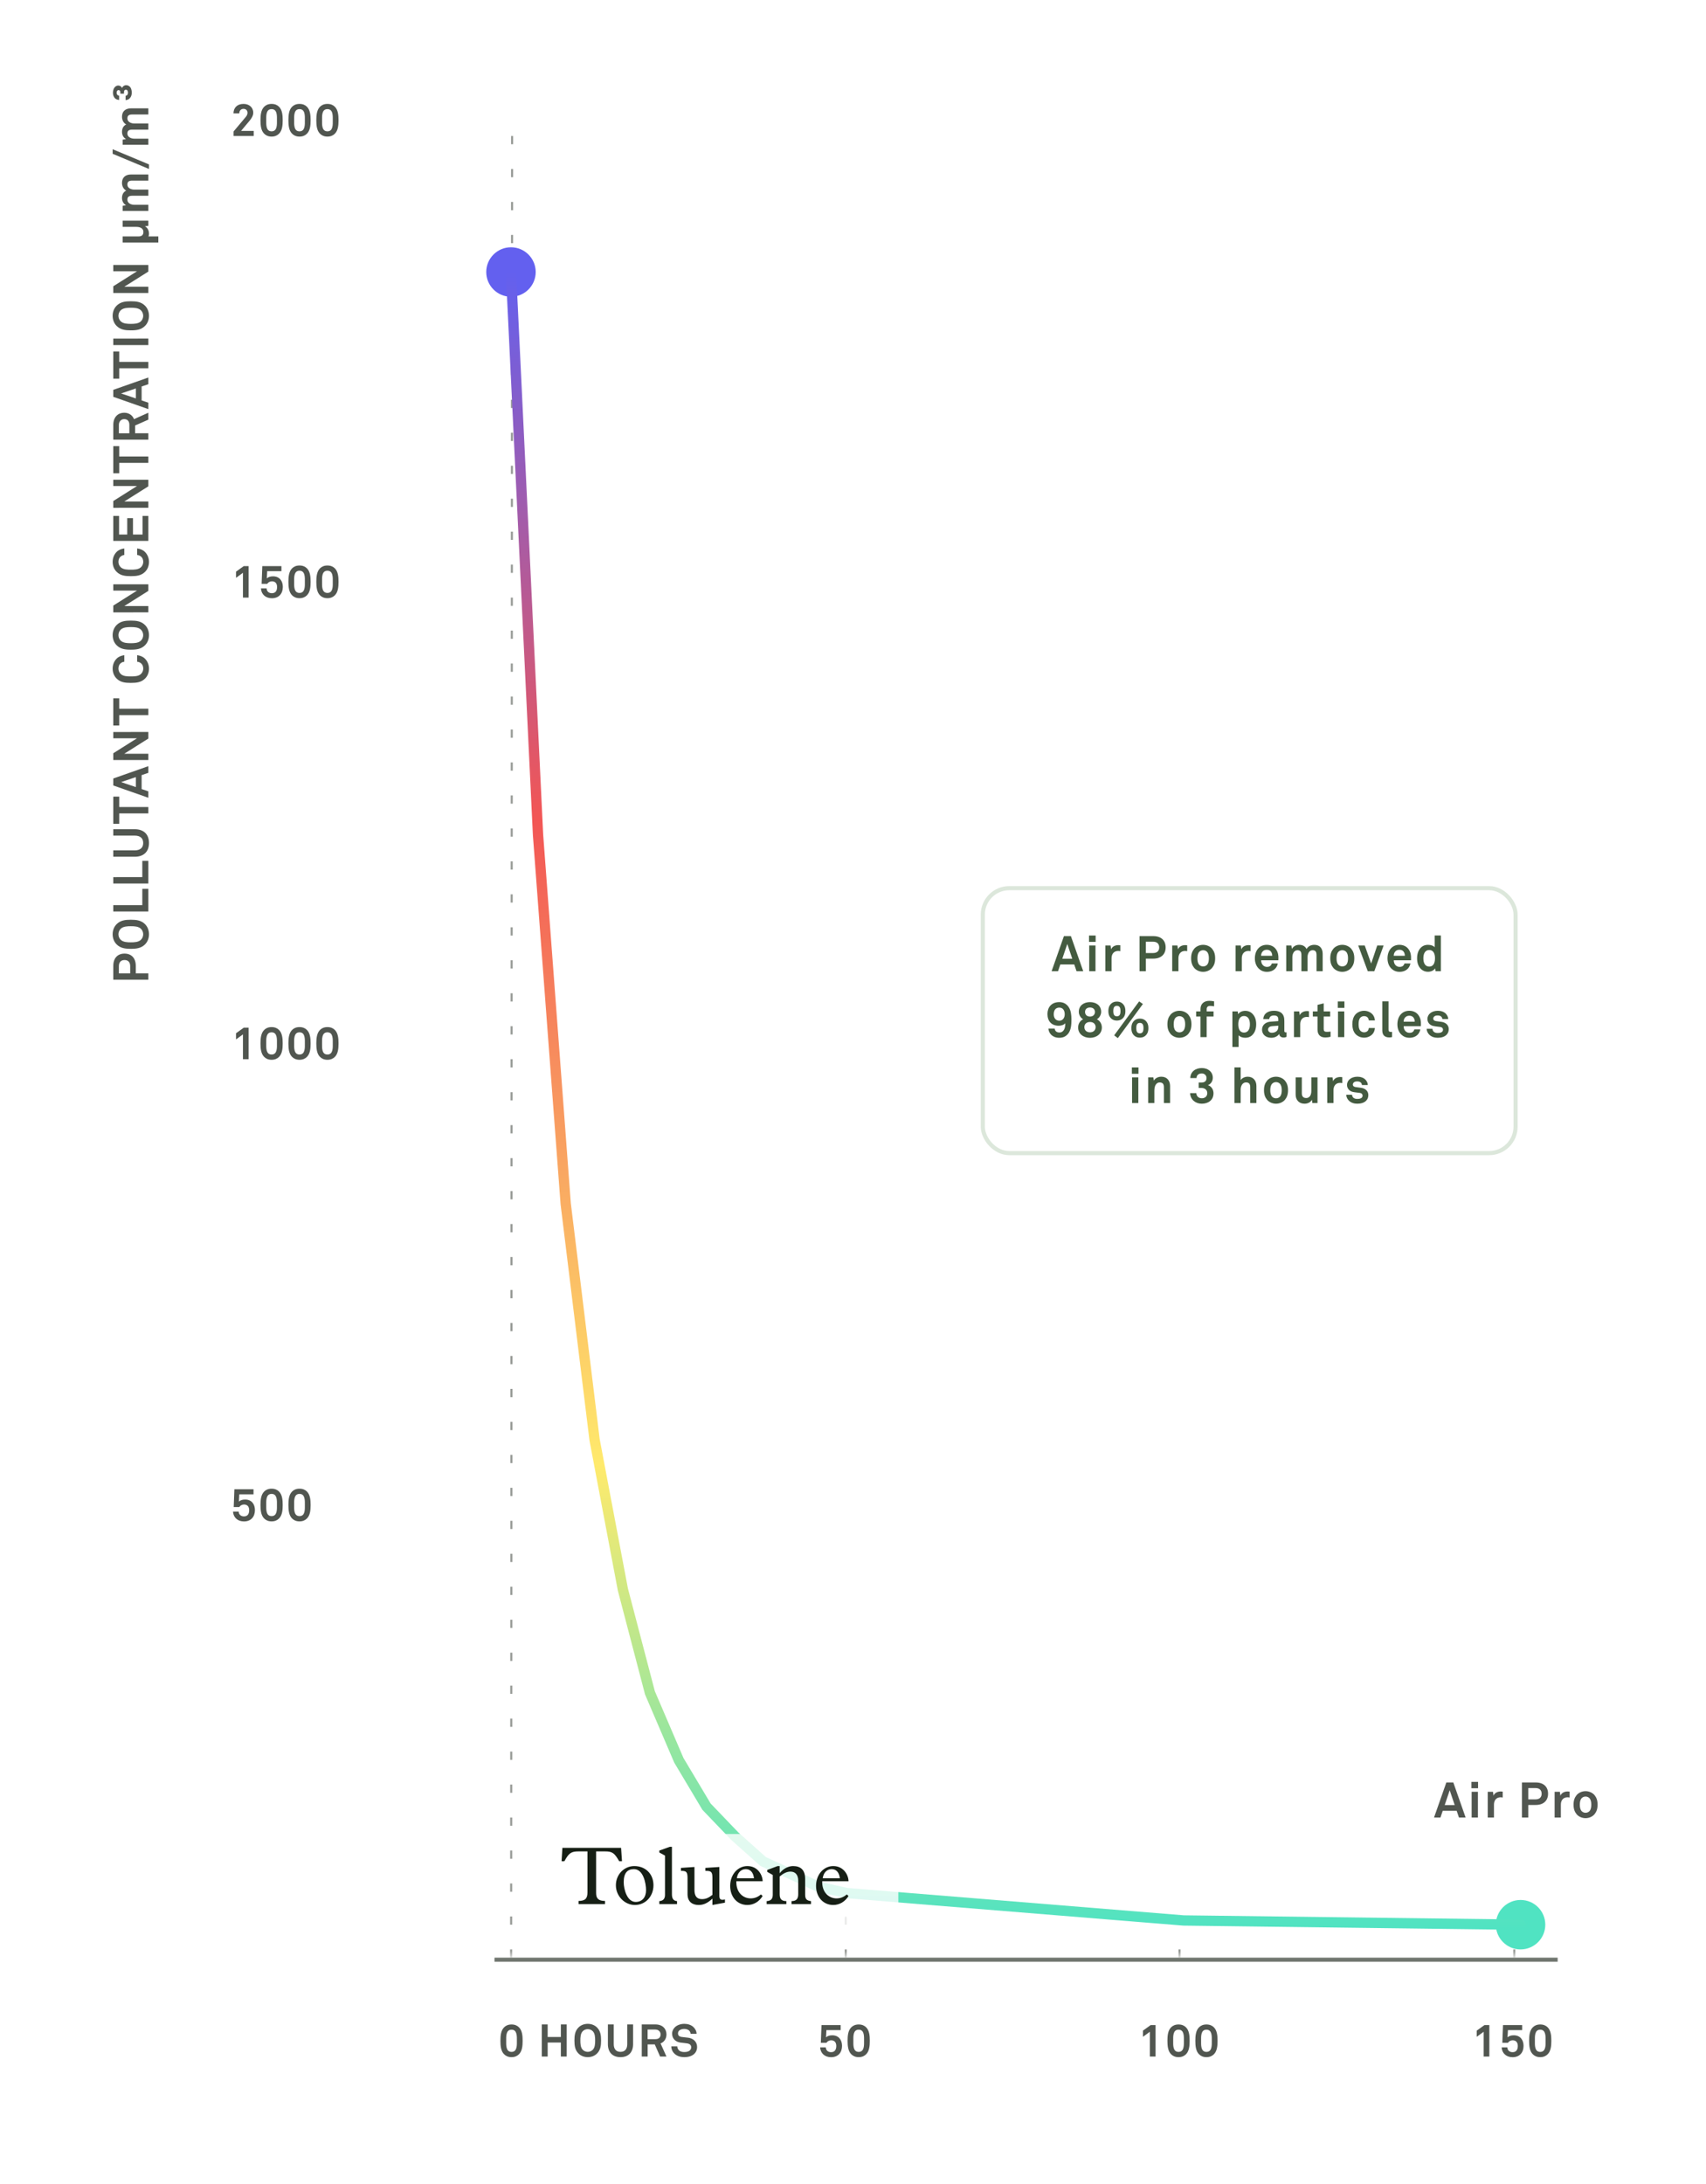 <svg xmlns="http://www.w3.org/2000/svg" fill="none" viewBox="0 0 414 530" height="530" width="414">
<rect fill="white" height="530" width="414"></rect>
<path fill="#515650" d="M30.216 231.379C31.848 231.379 32.952 232.422 32.952 234.378L32.952 236.178L36 236.178L36 237.714L27.492 237.715L27.492 234.379C27.492 232.423 28.584 231.379 30.216 231.379ZM30.228 232.939C29.412 232.939 28.848 233.407 28.848 234.439L28.848 236.179L31.596 236.179L31.596 234.439C31.596 233.407 31.044 232.939 30.228 232.939ZM31.752 223.162C33.144 223.162 34.272 223.318 35.196 224.242C35.844 224.89 36.156 225.778 36.156 226.69C36.156 227.602 35.844 228.49 35.196 229.138C34.272 230.062 33.144 230.218 31.752 230.218C30.36 230.219 29.22 230.063 28.296 229.139C27.648 228.491 27.336 227.603 27.336 226.691C27.336 225.779 27.648 224.891 28.296 224.243C29.22 223.319 30.36 223.163 31.752 223.162ZM31.752 224.734C30.972 224.735 29.916 224.759 29.304 225.347C28.944 225.683 28.74 226.199 28.74 226.691C28.74 227.183 28.944 227.699 29.304 228.035C29.916 228.623 30.972 228.647 31.752 228.646C32.532 228.646 33.576 228.622 34.188 228.034C34.548 227.698 34.752 227.182 34.752 226.69C34.752 226.198 34.548 225.682 34.188 225.346C33.576 224.758 32.532 224.734 31.752 224.734ZM36 215.667L36 221.163L27.492 221.165L27.492 219.617L34.536 219.615L34.536 215.667L36 215.667ZM36 208.874L36 214.37L27.492 214.372L27.492 212.824L34.536 212.822L34.536 208.874L36 208.874ZM32.736 201.204C34.764 201.204 36.156 202.344 36.156 204.54C36.156 206.736 34.764 207.876 32.736 207.876L27.492 207.877L27.492 206.329L32.712 206.328C33.924 206.328 34.752 205.776 34.752 204.54C34.752 203.304 33.924 202.752 32.712 202.752L27.492 202.753L27.492 201.205L32.736 201.204ZM28.932 193.293L28.932 195.813L36 195.812L36 197.36L28.932 197.361L28.932 199.881L27.492 199.882L27.492 193.294L28.932 193.293ZM36 185.901L36 187.521L34.368 188.074L34.368 191.458L36 192.009L36 193.569L27.492 190.583L27.492 188.891L36 185.901ZM32.976 188.554L29.388 189.766L32.976 190.978L32.976 188.554ZM36 177.605L36 179.201L30.156 182.886L36 182.885L36 184.409L27.492 184.411L27.492 182.767L33.252 179.13L27.492 179.131L27.492 177.607L36 177.605ZM28.932 169.446L28.932 171.966L36 171.964L36 173.512L28.932 173.514L28.932 176.034L27.492 176.034L27.492 169.446L28.932 169.446ZM33.288 158.975C33.96 159.047 34.644 159.299 35.148 159.791C35.796 160.427 36.156 161.315 36.156 162.227C36.156 163.139 35.856 163.991 35.208 164.639C34.284 165.563 33.144 165.695 31.752 165.696C30.36 165.696 29.22 165.564 28.296 164.64C27.648 163.992 27.336 163.14 27.336 162.228C27.336 161.316 27.672 160.428 28.32 159.792C28.824 159.3 29.496 159.048 30.168 158.976L30.168 160.56C29.796 160.596 29.532 160.728 29.268 160.944C28.92 161.22 28.74 161.7 28.74 162.228C28.74 162.72 28.944 163.2 29.304 163.536C29.916 164.124 30.972 164.124 31.752 164.124C32.532 164.123 33.588 164.123 34.2 163.535C34.56 163.199 34.764 162.719 34.764 162.227C34.764 161.699 34.572 161.219 34.224 160.943C33.96 160.727 33.66 160.595 33.288 160.559L33.288 158.975ZM31.752 150.58C33.144 150.58 34.272 150.736 35.196 151.66C35.844 152.308 36.156 153.196 36.156 154.108C36.156 155.02 35.844 155.908 35.196 156.556C34.272 157.48 33.144 157.636 31.752 157.636C30.36 157.637 29.22 157.481 28.296 156.557C27.648 155.909 27.336 155.021 27.336 154.109C27.336 153.197 27.648 152.309 28.296 151.661C29.22 150.737 30.36 150.581 31.752 150.58ZM31.752 152.152C30.972 152.152 29.916 152.177 29.304 152.765C28.944 153.101 28.74 153.617 28.74 154.109C28.74 154.601 28.944 155.117 29.304 155.453C29.916 156.041 30.972 156.064 31.752 156.064C32.532 156.064 33.576 156.04 34.188 155.452C34.548 155.116 34.752 154.6 34.752 154.108C34.752 153.616 34.548 153.1 34.188 152.764C33.576 152.176 32.532 152.152 31.752 152.152ZM36 141.777L36 143.373L30.156 147.058L36 147.057L36 148.581L27.492 148.583L27.492 146.939L33.252 143.302L27.492 143.303L27.492 141.779L36 141.777ZM33.288 133.077C33.96 133.149 34.644 133.401 35.148 133.892C35.796 134.528 36.156 135.416 36.156 136.328C36.156 137.24 35.856 138.092 35.208 138.74C34.284 139.665 33.144 139.797 31.752 139.797C30.36 139.797 29.22 139.666 28.296 138.742C27.648 138.094 27.336 137.242 27.336 136.33C27.336 135.418 27.672 134.53 28.32 133.894C28.824 133.402 29.496 133.149 30.168 133.077L30.168 134.661C29.796 134.697 29.532 134.829 29.268 135.046C28.92 135.322 28.74 135.802 28.74 136.33C28.74 136.822 28.944 137.302 29.304 137.638C29.916 138.225 30.972 138.225 31.752 138.225C32.532 138.225 33.588 138.225 34.2 137.637C34.56 137.301 34.764 136.821 34.764 136.329C34.764 135.801 34.572 135.321 34.224 135.045C33.96 134.829 33.66 134.697 33.288 134.661L33.288 133.077ZM36 125.185L36 131.245L27.492 131.247L27.492 125.187L28.896 125.186L28.896 129.698L30.876 129.698L30.876 125.726L32.268 125.726L32.268 129.698L34.596 129.697L34.596 125.185L36 125.185ZM36 116.406L36 118.002L30.156 121.687L36 121.686L36 123.21L27.492 123.212L27.492 121.568L33.252 117.93L27.492 117.932L27.492 116.408L36 116.406ZM28.932 108.246L28.932 110.766L36 110.765L36 112.313L28.932 112.314L28.932 114.834L27.492 114.835L27.492 108.247L28.932 108.246ZM36 100.143L36 101.823L32.784 103.239L32.784 105.123L36 105.123L36 106.683L27.492 106.684L27.492 103.096C27.492 101.068 28.764 100.144 30.132 100.144C31.272 100.144 32.172 100.767 32.52 101.703L36 100.143ZM30.132 101.692C29.448 101.692 28.848 102.22 28.848 103.096L28.848 105.136L31.392 105.135L31.392 103.071C31.392 102.195 30.936 101.692 30.132 101.692ZM36 91.6L36 93.221L34.368 93.773L34.368 97.157L36 97.709L36 99.269L27.492 96.282L27.492 94.59L36 91.6ZM32.976 94.253L29.388 95.466L32.976 96.677L32.976 94.253ZM28.932 85.29L28.932 87.809L36 87.808L36 89.356L28.932 89.358L28.932 91.877L27.492 91.878L27.492 85.29L28.932 85.29ZM36 82.154L36 83.726L27.492 83.727L27.492 82.155L36 82.154ZM31.752 73.1C33.144 73.1 34.272 73.255 35.196 74.179C35.844 74.827 36.156 75.715 36.156 76.627C36.156 77.539 35.844 78.427 35.196 79.075C34.272 79.999 33.144 80.156 31.752 80.156C30.36 80.156 29.22 80 28.296 79.076C27.648 78.429 27.336 77.541 27.336 76.629C27.336 75.717 27.648 74.829 28.296 74.18C29.22 73.256 30.36 73.1 31.752 73.1ZM31.752 74.672C30.972 74.672 29.916 74.696 29.304 75.284C28.944 75.62 28.74 76.136 28.74 76.628C28.74 77.12 28.944 77.636 29.304 77.972C29.916 78.56 30.972 78.584 31.752 78.584C32.532 78.584 33.576 78.56 34.188 77.972C34.548 77.635 34.752 77.119 34.752 76.627C34.752 76.135 34.548 75.619 34.188 75.284C33.576 74.696 32.532 74.672 31.752 74.672ZM36 64.297L36 65.893L30.156 69.578L36 69.577L36 71.101L27.492 71.102L27.492 69.458L33.252 65.821L27.492 65.822L27.492 64.298L36 64.297ZM36 53.548L36 54.796L35.16 54.916C35.772 55.216 36.156 55.9 36.156 56.692C36.156 56.932 36.132 57.16 36.024 57.364L38.424 57.364L38.424 58.852L29.76 58.853L29.76 57.365L33.612 57.364C34.344 57.364 34.8 57.064 34.8 56.272C34.8 55.924 34.668 55.684 34.488 55.504C34.152 55.144 33.588 55.048 33.084 55.049L29.76 55.049L29.76 53.549L36 53.548ZM36 42.336L36 43.824L32.124 43.825C31.356 43.825 30.912 44.029 30.912 44.785C30.912 45.637 31.812 46.009 32.592 46.009L36 46.008L36 47.496L32.124 47.497C31.356 47.497 30.912 47.701 30.912 48.457C30.912 49.309 31.812 49.693 32.592 49.693L36 49.692L36 51.18L29.76 51.181L29.76 49.933L30.588 49.813C30.012 49.465 29.604 48.865 29.604 48.037C29.604 47.161 29.988 46.561 30.624 46.249C29.976 45.877 29.604 45.205 29.604 44.365C29.604 43.033 30.492 42.337 31.788 42.337L36 42.336ZM27.336 36.212L36.156 39.895L36.156 40.999L27.336 37.316L27.336 36.212ZM36 26.289L36 27.777L32.124 27.778C31.356 27.778 30.912 27.982 30.912 28.738C30.912 29.59 31.812 29.962 32.592 29.962L36 29.961L36 31.449L32.124 31.45C31.356 31.45 30.912 31.654 30.912 32.41C30.912 33.262 31.812 33.646 32.592 33.646L36 33.645L36 35.133L29.76 35.134L29.76 33.886L30.588 33.766C30.012 33.418 29.604 32.818 29.604 31.99C29.604 31.114 29.988 30.514 30.624 30.202C29.976 29.83 29.604 29.158 29.604 28.318C29.604 26.986 30.492 26.29 31.788 26.29L36 26.289ZM30.6 20.669C30.924 20.669 31.176 20.777 31.368 20.921C31.824 21.257 31.98 21.881 31.98 22.517C31.98 23.057 31.788 23.561 31.452 23.885C31.212 24.125 30.9 24.257 30.48 24.293L30.48 23.237C30.888 23.201 31.056 22.865 31.056 22.493C31.056 22.181 30.948 21.773 30.552 21.773C30.216 21.773 30.084 22.013 30.084 22.409L30.084 22.733L29.208 22.733L29.208 22.409C29.208 22.109 29.112 21.869 28.776 21.869C28.44 21.869 28.308 22.194 28.308 22.482C28.308 22.89 28.488 23.165 28.908 23.213L28.908 24.257C28.44 24.221 28.092 24.053 27.852 23.79C27.564 23.466 27.408 23.01 27.408 22.482C27.408 21.894 27.612 21.318 28.032 20.994C28.224 20.849 28.404 20.753 28.716 20.753C29.112 20.753 29.496 21.005 29.616 21.377C29.748 20.957 30.168 20.669 30.6 20.669Z"></path>
<line stroke="#717770" transform="matrix(1 0 0 -1 120 475)" y2="-0.5" x2="258" y1="-0.5"></line>
<path fill="#515650" d="M61.566 33H56.682V31.9L59.663 28.347C59.927 28.039 60.059 27.676 60.059 27.368C60.059 26.829 59.718 26.411 59.091 26.411C58.442 26.411 58.068 26.906 58.068 27.511H56.66C56.671 26.169 57.529 25.212 59.102 25.212C60.411 25.212 61.456 26.015 61.456 27.357C61.456 28.039 61.049 28.71 60.62 29.227L58.508 31.757H61.566V33ZM68.603 29.172C68.603 30.426 68.482 31.702 67.69 32.461C67.294 32.846 66.733 33.143 65.908 33.143C65.083 33.143 64.522 32.846 64.126 32.461C63.334 31.702 63.213 30.426 63.213 29.172C63.213 27.918 63.334 26.642 64.126 25.883C64.522 25.498 65.083 25.212 65.908 25.212C66.733 25.212 67.294 25.498 67.69 25.883C68.482 26.642 68.603 27.918 68.603 29.172ZM67.206 29.172C67.206 28.182 67.327 26.477 65.908 26.477C64.489 26.477 64.61 28.182 64.61 29.172C64.61 30.162 64.489 31.867 65.908 31.867C67.327 31.867 67.206 30.162 67.206 29.172ZM75.377 29.172C75.377 30.426 75.256 31.702 74.464 32.461C74.068 32.846 73.507 33.143 72.682 33.143C71.857 33.143 71.296 32.846 70.9 32.461C70.108 31.702 69.987 30.426 69.987 29.172C69.987 27.918 70.108 26.642 70.9 25.883C71.296 25.498 71.857 25.212 72.682 25.212C73.507 25.212 74.068 25.498 74.464 25.883C75.256 26.642 75.377 27.918 75.377 29.172ZM73.98 29.172C73.98 28.182 74.101 26.477 72.682 26.477C71.263 26.477 71.384 28.182 71.384 29.172C71.384 30.162 71.263 31.867 72.682 31.867C74.101 31.867 73.98 30.162 73.98 29.172ZM82.15 29.172C82.15 30.426 82.029 31.702 81.237 32.461C80.841 32.846 80.28 33.143 79.455 33.143C78.63 33.143 78.069 32.846 77.673 32.461C76.881 31.702 76.76 30.426 76.76 29.172C76.76 27.918 76.881 26.642 77.673 25.883C78.069 25.498 78.63 25.212 79.455 25.212C80.28 25.212 80.841 25.498 81.237 25.883C82.029 26.642 82.15 27.918 82.15 29.172ZM80.753 29.172C80.753 28.182 80.874 26.477 79.455 26.477C78.036 26.477 78.157 28.182 78.157 29.172C78.157 30.162 78.036 31.867 79.455 31.867C80.874 31.867 80.753 30.162 80.753 29.172Z"></path>
<path fill="#515650" d="M60.334 145H58.959V138.983L57.276 140.204V138.708L59.157 137.355H60.334V145ZM68.636 142.404C68.636 144.021 67.679 145.154 65.974 145.154C64.456 145.154 63.4 144.208 63.323 142.767H64.698C64.731 143.526 65.259 143.933 65.985 143.933C66.909 143.933 67.239 143.262 67.239 142.437C67.239 141.634 66.865 141.051 65.985 141.051C65.534 141.051 65.083 141.282 64.841 141.667H63.488L63.653 137.355H68.295V138.587H64.841L64.753 140.336C65.105 140.006 65.589 139.841 66.271 139.841C67.811 139.841 68.636 140.952 68.636 142.404ZM75.377 141.172C75.377 142.426 75.256 143.702 74.464 144.461C74.068 144.846 73.507 145.143 72.682 145.143C71.857 145.143 71.296 144.846 70.9 144.461C70.108 143.702 69.987 142.426 69.987 141.172C69.987 139.918 70.108 138.642 70.9 137.883C71.296 137.498 71.857 137.212 72.682 137.212C73.507 137.212 74.068 137.498 74.464 137.883C75.256 138.642 75.377 139.918 75.377 141.172ZM73.98 141.172C73.98 140.182 74.101 138.477 72.682 138.477C71.263 138.477 71.384 140.182 71.384 141.172C71.384 142.162 71.263 143.867 72.682 143.867C74.101 143.867 73.98 142.162 73.98 141.172ZM82.15 141.172C82.15 142.426 82.029 143.702 81.237 144.461C80.841 144.846 80.28 145.143 79.455 145.143C78.63 145.143 78.069 144.846 77.673 144.461C76.881 143.702 76.76 142.426 76.76 141.172C76.76 139.918 76.881 138.642 77.673 137.883C78.069 137.498 78.63 137.212 79.455 137.212C80.28 137.212 80.841 137.498 81.237 137.883C82.029 138.642 82.15 139.918 82.15 141.172ZM80.753 141.172C80.753 140.182 80.874 138.477 79.455 138.477C78.036 138.477 78.157 140.182 78.157 141.172C78.157 142.162 78.036 143.867 79.455 143.867C80.874 143.867 80.753 142.162 80.753 141.172Z"></path>
<path fill="#515650" d="M60.334 257H58.959V250.983L57.276 252.204V250.708L59.157 249.355H60.334V257ZM68.603 253.172C68.603 254.426 68.482 255.702 67.69 256.461C67.294 256.846 66.733 257.143 65.908 257.143C65.083 257.143 64.522 256.846 64.126 256.461C63.334 255.702 63.213 254.426 63.213 253.172C63.213 251.918 63.334 250.642 64.126 249.883C64.522 249.498 65.083 249.212 65.908 249.212C66.733 249.212 67.294 249.498 67.69 249.883C68.482 250.642 68.603 251.918 68.603 253.172ZM67.206 253.172C67.206 252.182 67.327 250.477 65.908 250.477C64.489 250.477 64.61 252.182 64.61 253.172C64.61 254.162 64.489 255.867 65.908 255.867C67.327 255.867 67.206 254.162 67.206 253.172ZM75.377 253.172C75.377 254.426 75.256 255.702 74.464 256.461C74.068 256.846 73.507 257.143 72.682 257.143C71.857 257.143 71.296 256.846 70.9 256.461C70.108 255.702 69.987 254.426 69.987 253.172C69.987 251.918 70.108 250.642 70.9 249.883C71.296 249.498 71.857 249.212 72.682 249.212C73.507 249.212 74.068 249.498 74.464 249.883C75.256 250.642 75.377 251.918 75.377 253.172ZM73.98 253.172C73.98 252.182 74.101 250.477 72.682 250.477C71.263 250.477 71.384 252.182 71.384 253.172C71.384 254.162 71.263 255.867 72.682 255.867C74.101 255.867 73.98 254.162 73.98 253.172ZM82.15 253.172C82.15 254.426 82.029 255.702 81.237 256.461C80.841 256.846 80.28 257.143 79.455 257.143C78.63 257.143 78.069 256.846 77.673 256.461C76.881 255.702 76.76 254.426 76.76 253.172C76.76 251.918 76.881 250.642 77.673 249.883C78.069 249.498 78.63 249.212 79.455 249.212C80.28 249.212 80.841 249.498 81.237 249.883C82.029 250.642 82.15 251.918 82.15 253.172ZM80.753 253.172C80.753 252.182 80.874 250.477 79.455 250.477C78.036 250.477 78.157 252.182 78.157 253.172C78.157 254.162 78.036 255.867 79.455 255.867C80.874 255.867 80.753 254.162 80.753 253.172Z"></path>
<path fill="#515650" d="M61.863 366.404C61.863 368.021 60.906 369.154 59.201 369.154C57.683 369.154 56.627 368.208 56.55 366.767H57.925C57.958 367.526 58.486 367.933 59.212 367.933C60.136 367.933 60.466 367.262 60.466 366.437C60.466 365.634 60.092 365.051 59.212 365.051C58.761 365.051 58.31 365.282 58.068 365.667H56.715L56.88 361.355H61.522V362.587H58.068L57.98 364.336C58.332 364.006 58.816 363.841 59.498 363.841C61.038 363.841 61.863 364.952 61.863 366.404ZM68.603 365.172C68.603 366.426 68.482 367.702 67.69 368.461C67.294 368.846 66.733 369.143 65.908 369.143C65.083 369.143 64.522 368.846 64.126 368.461C63.334 367.702 63.213 366.426 63.213 365.172C63.213 363.918 63.334 362.642 64.126 361.883C64.522 361.498 65.083 361.212 65.908 361.212C66.733 361.212 67.294 361.498 67.69 361.883C68.482 362.642 68.603 363.918 68.603 365.172ZM67.206 365.172C67.206 364.182 67.327 362.477 65.908 362.477C64.489 362.477 64.61 364.182 64.61 365.172C64.61 366.162 64.489 367.867 65.908 367.867C67.327 367.867 67.206 366.162 67.206 365.172ZM75.377 365.172C75.377 366.426 75.256 367.702 74.464 368.461C74.068 368.846 73.507 369.143 72.682 369.143C71.857 369.143 71.296 368.846 70.9 368.461C70.108 367.702 69.987 366.426 69.987 365.172C69.987 363.918 70.108 362.642 70.9 361.883C71.296 361.498 71.857 361.212 72.682 361.212C73.507 361.212 74.068 361.498 74.464 361.883C75.256 362.642 75.377 363.918 75.377 365.172ZM73.98 365.172C73.98 364.182 74.101 362.477 72.682 362.477C71.263 362.477 71.384 364.182 71.384 365.172C71.384 366.162 71.263 367.867 72.682 367.867C74.101 367.867 73.98 366.162 73.98 365.172Z"></path>
<path fill="#515650" d="M126.83 495.172C126.83 496.426 126.709 497.702 125.917 498.461C125.521 498.846 124.96 499.143 124.135 499.143C123.31 499.143 122.749 498.846 122.353 498.461C121.561 497.702 121.44 496.426 121.44 495.172C121.44 493.918 121.561 492.642 122.353 491.883C122.749 491.498 123.31 491.212 124.135 491.212C124.96 491.212 125.521 491.498 125.917 491.883C126.709 492.642 126.83 493.918 126.83 495.172ZM125.433 495.172C125.433 494.182 125.554 492.477 124.135 492.477C122.716 492.477 122.837 494.182 122.837 495.172C122.837 496.162 122.716 497.867 124.135 497.867C125.554 497.867 125.433 496.162 125.433 495.172ZM137.524 499H136.105V495.601H132.904V499H131.485V491.201H132.904V494.248H136.105V491.201H137.524V499ZM145.866 495.106C145.866 496.382 145.723 497.416 144.876 498.263C144.282 498.857 143.468 499.143 142.632 499.143C141.796 499.143 140.982 498.857 140.388 498.263C139.541 497.416 139.398 496.382 139.398 495.106C139.398 493.83 139.541 492.785 140.388 491.938C140.982 491.344 141.796 491.058 142.632 491.058C143.468 491.058 144.282 491.344 144.876 491.938C145.723 492.785 145.866 493.83 145.866 495.106ZM144.425 495.106C144.425 494.391 144.403 493.423 143.864 492.862C143.556 492.532 143.083 492.345 142.632 492.345C142.181 492.345 141.708 492.532 141.4 492.862C140.861 493.423 140.839 494.391 140.839 495.106C140.839 495.821 140.861 496.778 141.4 497.339C141.708 497.669 142.181 497.856 142.632 497.856C143.083 497.856 143.556 497.669 143.864 497.339C144.403 496.778 144.425 495.821 144.425 495.106ZM153.635 496.008C153.635 497.867 152.59 499.143 150.577 499.143C148.564 499.143 147.519 497.867 147.519 496.008V491.201H148.938V495.986C148.938 497.097 149.444 497.856 150.577 497.856C151.71 497.856 152.216 497.097 152.216 495.986V491.201H153.635V496.008ZM161.732 499H160.192L158.894 496.052H157.167V499H155.737V491.201H159.026C160.885 491.201 161.732 492.367 161.732 493.621C161.732 494.666 161.16 495.491 160.302 495.81L161.732 499ZM160.313 493.621C160.313 492.994 159.829 492.444 159.026 492.444H157.156V494.776H159.048C159.851 494.776 160.313 494.358 160.313 493.621ZM169.164 496.679C169.164 497.405 168.9 497.922 168.515 498.307C167.921 498.901 167.008 499.143 166.051 499.143C165.226 499.143 164.357 498.923 163.719 498.34C163.257 497.922 162.905 497.262 162.905 496.525H164.357C164.357 496.91 164.533 497.251 164.764 497.482C165.094 497.812 165.622 497.9 166.073 497.9C166.612 497.9 167.129 497.79 167.426 497.482C167.602 497.295 167.734 497.108 167.734 496.734C167.734 496.162 167.294 495.898 166.81 495.81C166.282 495.711 165.6 495.689 165.083 495.601C164.005 495.425 163.103 494.721 163.103 493.423C163.103 492.807 163.378 492.29 163.785 491.883C164.302 491.377 165.16 491.058 166.073 491.058C166.909 491.058 167.723 491.322 168.251 491.817C168.713 492.257 169.032 492.829 169.043 493.478H167.591C167.58 493.203 167.437 492.906 167.25 492.708C166.997 492.444 166.48 492.29 166.062 492.29C165.622 492.29 165.116 492.389 164.797 492.719C164.632 492.895 164.533 493.093 164.533 493.379C164.533 493.885 164.863 494.149 165.325 494.226C165.82 494.303 166.513 494.358 167.019 494.424C168.185 494.589 169.164 495.348 169.164 496.679Z"></path>
<path fill="#515650" d="M361.424 499H360.049V492.983L358.366 494.204V492.708L360.247 491.355H361.424V499ZM369.726 496.404C369.726 498.021 368.769 499.154 367.064 499.154C365.546 499.154 364.49 498.208 364.413 496.767H365.788C365.821 497.526 366.349 497.933 367.075 497.933C367.999 497.933 368.329 497.262 368.329 496.437C368.329 495.634 367.955 495.051 367.075 495.051C366.624 495.051 366.173 495.282 365.931 495.667H364.578L364.743 491.355H369.385V492.587H365.931L365.843 494.336C366.195 494.006 366.679 493.841 367.361 493.841C368.901 493.841 369.726 494.952 369.726 496.404ZM376.467 495.172C376.467 496.426 376.346 497.702 375.554 498.461C375.158 498.846 374.597 499.143 373.772 499.143C372.947 499.143 372.386 498.846 371.99 498.461C371.198 497.702 371.077 496.426 371.077 495.172C371.077 493.918 371.198 492.642 371.99 491.883C372.386 491.498 372.947 491.212 373.772 491.212C374.597 491.212 375.158 491.498 375.554 491.883C376.346 492.642 376.467 493.918 376.467 495.172ZM375.07 495.172C375.07 494.182 375.191 492.477 373.772 492.477C372.353 492.477 372.474 494.182 372.474 495.172C372.474 496.162 372.353 497.867 373.772 497.867C375.191 497.867 375.07 496.162 375.07 495.172Z"></path>
<path fill="#515650" d="M204.34 496.404C204.34 498.021 203.383 499.154 201.678 499.154C200.16 499.154 199.104 498.208 199.027 496.767H200.402C200.435 497.526 200.963 497.933 201.689 497.933C202.613 497.933 202.943 497.262 202.943 496.437C202.943 495.634 202.569 495.051 201.689 495.051C201.238 495.051 200.787 495.282 200.545 495.667H199.192L199.357 491.355H203.999V492.587H200.545L200.457 494.336C200.809 494.006 201.293 493.841 201.975 493.841C203.515 493.841 204.34 494.952 204.34 496.404ZM211.08 495.172C211.08 496.426 210.959 497.702 210.167 498.461C209.771 498.846 209.21 499.143 208.385 499.143C207.56 499.143 206.999 498.846 206.603 498.461C205.811 497.702 205.69 496.426 205.69 495.172C205.69 493.918 205.811 492.642 206.603 491.883C206.999 491.498 207.56 491.212 208.385 491.212C209.21 491.212 209.771 491.498 210.167 491.883C210.959 492.642 211.08 493.918 211.08 495.172ZM209.683 495.172C209.683 494.182 209.804 492.477 208.385 492.477C206.966 492.477 207.087 494.182 207.087 495.172C207.087 496.162 206.966 497.867 208.385 497.867C209.804 497.867 209.683 496.162 209.683 495.172Z"></path>
<path fill="#515650" d="M280.424 499H279.049V492.983L277.366 494.204V492.708L279.247 491.355H280.424V499ZM288.693 495.172C288.693 496.426 288.572 497.702 287.78 498.461C287.384 498.846 286.823 499.143 285.998 499.143C285.173 499.143 284.612 498.846 284.216 498.461C283.424 497.702 283.303 496.426 283.303 495.172C283.303 493.918 283.424 492.642 284.216 491.883C284.612 491.498 285.173 491.212 285.998 491.212C286.823 491.212 287.384 491.498 287.78 491.883C288.572 492.642 288.693 493.918 288.693 495.172ZM287.296 495.172C287.296 494.182 287.417 492.477 285.998 492.477C284.579 492.477 284.7 494.182 284.7 495.172C284.7 496.162 284.579 497.867 285.998 497.867C287.417 497.867 287.296 496.162 287.296 495.172ZM295.467 495.172C295.467 496.426 295.346 497.702 294.554 498.461C294.158 498.846 293.597 499.143 292.772 499.143C291.947 499.143 291.386 498.846 290.99 498.461C290.198 497.702 290.077 496.426 290.077 495.172C290.077 493.918 290.198 492.642 290.99 491.883C291.386 491.498 291.947 491.212 292.772 491.212C293.597 491.212 294.158 491.498 294.554 491.883C295.346 492.642 295.467 493.918 295.467 495.172ZM294.07 495.172C294.07 494.182 294.191 492.477 292.772 492.477C291.353 492.477 291.474 494.182 291.474 495.172C291.474 496.162 291.353 497.867 292.772 497.867C294.191 497.867 294.07 496.162 294.07 495.172Z"></path>
<mask height="455" width="261" y="20" x="120" maskUnits="userSpaceOnUse" style="mask-type:luminance" id="mask0_2021_1590">
<path fill="white" d="M135 20.5L149 250L205 465L286 468.5H380.5L374.055 474.532H120V22.5L135 20.5Z" clip-rule="evenodd" fill-rule="evenodd"></path>
</mask>
<g mask="url(#mask0_2021_1590)">
<path stroke-dasharray="2 6" stroke-linejoin="round" stroke-width="0.5" stroke="#989B97" d="M367.475 475L367.949 27.392"></path>
<path stroke-dasharray="2 6" stroke-linejoin="round" stroke-width="0.5" stroke="#989B97" d="M205.237 475L205.475 27.392"></path>
<path stroke-dasharray="2 6" stroke-linejoin="round" stroke-width="0.5" stroke="#989B97" d="M286.237 475L286.475 27.392"></path>
<path stroke-dasharray="2 6" stroke-linejoin="round" stroke-width="0.5" stroke="#989B97" d="M124.035 475L124.273 27.392"></path>
</g>
<circle fill="#6360EF" r="6" cy="66" cx="124"></circle>
<path fill="#515650" d="M355.668 441H354.048L353.496 439.368H350.112L349.56 441H348L350.988 432.492H352.68L355.668 441ZM353.016 437.976L351.804 434.388L350.592 437.976H353.016ZM358.684 433.896H357.076V432.348H358.684V433.896ZM358.648 441H357.124V434.76H358.648V441ZM364.67 436.152C364.502 436.116 364.322 436.092 364.154 436.092C363.098 436.092 362.546 436.848 362.546 437.856V441H361.034V434.76H362.306L362.438 435.696C362.726 434.976 363.47 434.676 364.202 434.676C364.358 434.676 364.514 434.688 364.67 434.712V436.152ZM375.672 435.216C375.672 436.848 374.628 437.952 372.672 437.952H370.872V441H369.336V432.492H372.672C374.628 432.492 375.672 433.584 375.672 435.216ZM374.112 435.228C374.112 434.412 373.644 433.848 372.612 433.848H370.872V436.596H372.612C373.644 436.596 374.112 436.044 374.112 435.228ZM380.9 436.152C380.732 436.116 380.552 436.092 380.384 436.092C379.328 436.092 378.776 436.848 378.776 437.856V441H377.264V434.76H378.536L378.668 435.696C378.956 434.976 379.7 434.676 380.432 434.676C380.588 434.676 380.744 434.688 380.9 434.712V436.152ZM387.688 437.88C387.688 438.936 387.424 439.596 386.956 440.184C386.524 440.712 385.72 441.156 384.772 441.156C383.824 441.156 383.02 440.712 382.588 440.184C382.12 439.596 381.856 438.936 381.856 437.88C381.856 436.824 382.12 436.164 382.588 435.576C383.02 435.048 383.824 434.604 384.772 434.604C385.72 434.604 386.524 435.048 386.956 435.576C387.424 436.164 387.688 436.824 387.688 437.88ZM386.164 437.88C386.164 437.292 386.08 436.704 385.72 436.308C385.516 436.092 385.18 435.912 384.772 435.912C384.364 435.912 384.028 436.092 383.824 436.308C383.464 436.704 383.38 437.292 383.38 437.88C383.38 438.468 383.464 439.056 383.824 439.452C384.028 439.668 384.364 439.848 384.772 439.848C385.18 439.848 385.516 439.668 385.72 439.452C386.08 439.056 386.164 438.468 386.164 437.88Z"></path>
<circle fill="#50E3C2" r="6" cy="467" cx="369"></circle>
<path stroke-linecap="round" stroke-width="2.5" stroke="url(#paint0_linear_2021_1590)" d="M124 66L130.565 202.565L137.28 292.074L144.292 349.36L151.156 385.675L157.721 410.737L164.734 427.105L171.448 438.357L178.312 445.518L185.175 451.656L191.89 454.725L198.604 457.793L205.468 459.328L287.234 465.977L369 467"></path>
<rect fill-opacity="0.8" fill="white" transform="translate(126 445)" height="26" width="92"></rect>
<path fill="#161F15" d="M142.56 459.18V449.22H140.4C138.62 449.22 138.06 449.6 136.96 451.6H136.28L136.48 448.36H150.72L150.94 451.6H150.26C149.1 449.58 148.58 449.22 146.82 449.22H144.66V459.3C144.66 460.56 145.14 461.24 146.82 461.24V462H140.4V461.24C142.04 461.24 142.56 460.6 142.56 459.18ZM149.458 457.44C149.458 454.84 151.438 452.78 153.918 452.78C156.658 452.78 158.578 454.7 158.578 457.42C158.578 460.14 156.638 462.22 154.078 462.22C151.558 462.22 149.458 460.04 149.458 457.44ZM151.358 456.68C151.358 458.46 152.198 461.48 154.258 461.48C155.818 461.48 156.778 460.38 156.778 458.64C156.778 456.92 156.098 453.52 153.838 453.52C152.338 453.52 151.358 454.36 151.358 456.68ZM163.058 448.1V459.62C163.058 460.62 163.398 461.22 164.298 461.28V462H159.998V461.28C160.998 461.22 161.378 460.62 161.378 459.76V450.24L159.998 449.48V449.02L162.558 448.1H163.058ZM175.927 460.88V461.66L172.887 462.22V460.68C171.727 461.76 170.727 462.22 169.547 462.22C168.067 462.22 166.847 461.48 166.847 459.6V455.68C166.847 454.1 166.487 453.94 165.247 453.94V453.22L168.527 453V458.58C168.527 460.1 169.147 460.8 170.347 460.8C171.227 460.8 171.927 460.52 172.887 459.76V455.68C172.887 454.1 172.547 453.94 171.167 453.94V453.22L174.567 453V459.92C174.567 460.82 174.827 461.12 175.927 460.88ZM185.072 456.46H178.692C178.592 459.14 180.292 460.62 182.152 460.62C183.092 460.62 183.892 460.32 184.652 459.66L185.072 460.04C184.212 461.44 182.872 462.22 181.352 462.22C178.932 462.22 177.192 460.28 177.192 457.6C177.192 454.86 179.012 452.78 181.372 452.78C183.952 452.78 185.072 455.04 185.072 456.46ZM178.812 455.74H182.972C182.812 454.32 182.092 453.52 180.992 453.52C179.832 453.52 178.992 454.38 178.812 455.74ZM189.207 455.3V459.64C189.207 460.74 189.647 461.28 190.827 461.28V462H186.047V461.28C187.047 461.24 187.527 460.76 187.527 459.76V454.94L186.187 454.18V453.72L188.707 452.78H189.207V454.48H189.247C190.067 453.4 191.347 452.78 192.447 452.78C194.307 452.78 195.387 453.72 195.387 455.88V459.68C195.387 460.68 195.667 461.16 196.807 461.28V462H192.087V461.28C193.247 461.28 193.707 460.72 193.707 459.64V456.32C193.707 455.06 193.127 454.12 191.827 454.12C190.907 454.12 190.067 454.58 189.207 455.3ZM205.912 456.46H199.532C199.432 459.14 201.132 460.62 202.992 460.62C203.932 460.62 204.732 460.32 205.492 459.66L205.912 460.04C205.052 461.44 203.712 462.22 202.192 462.22C199.772 462.22 198.032 460.28 198.032 457.6C198.032 454.86 199.852 452.78 202.212 452.78C204.792 452.78 205.912 455.04 205.912 456.46ZM199.652 455.74H203.812C203.652 454.32 202.932 453.52 201.832 453.52C200.672 453.52 199.832 454.38 199.652 455.74Z"></path>
<rect fill="white" rx="6.416" height="64.29" width="129.29" y="215.5" x="238.5"></rect>
<rect stroke="#DCE7DB" rx="6.416" height="64.29" width="129.29" y="215.5" x="238.5"></rect>
<path fill="#445B40" d="M262.866 235.646H261.246L260.694 234.014H257.31L256.758 235.646H255.198L258.186 227.138H259.878L262.866 235.646ZM260.214 232.622L259.002 229.034L257.79 232.622H260.214ZM265.882 228.542H264.274V226.994H265.882V228.542ZM265.846 235.646H264.322V229.406H265.846V235.646ZM271.868 230.798C271.7 230.762 271.52 230.738 271.352 230.738C270.296 230.738 269.744 231.494 269.744 232.502V235.646H268.232V229.406H269.504L269.636 230.342C269.924 229.622 270.668 229.322 271.4 229.322C271.556 229.322 271.712 229.334 271.868 229.358V230.798ZM282.87 229.862C282.87 231.494 281.826 232.598 279.87 232.598H278.07V235.646H276.534V227.138H279.87C281.826 227.138 282.87 228.23 282.87 229.862ZM281.31 229.874C281.31 229.058 280.842 228.494 279.81 228.494H278.07V231.242H279.81C280.842 231.242 281.31 230.69 281.31 229.874ZM288.098 230.798C287.93 230.762 287.75 230.738 287.582 230.738C286.526 230.738 285.974 231.494 285.974 232.502V235.646H284.462V229.406H285.734L285.866 230.342C286.154 229.622 286.898 229.322 287.63 229.322C287.786 229.322 287.942 229.334 288.098 229.358V230.798ZM294.886 232.526C294.886 233.582 294.622 234.242 294.154 234.83C293.722 235.358 292.918 235.802 291.97 235.802C291.022 235.802 290.218 235.358 289.786 234.83C289.318 234.242 289.054 233.582 289.054 232.526C289.054 231.47 289.318 230.81 289.786 230.222C290.218 229.694 291.022 229.25 291.97 229.25C292.918 229.25 293.722 229.694 294.154 230.222C294.622 230.81 294.886 231.47 294.886 232.526ZM293.362 232.526C293.362 231.938 293.278 231.35 292.918 230.954C292.714 230.738 292.378 230.558 291.97 230.558C291.562 230.558 291.226 230.738 291.022 230.954C290.662 231.35 290.578 231.938 290.578 232.526C290.578 233.114 290.662 233.702 291.022 234.098C291.226 234.314 291.562 234.494 291.97 234.494C292.378 234.494 292.714 234.314 292.918 234.098C293.278 233.702 293.362 233.114 293.362 232.526ZM303.473 230.798C303.305 230.762 303.125 230.738 302.957 230.738C301.901 230.738 301.349 231.494 301.349 232.502V235.646H299.837V229.406H301.109L301.241 230.342C301.529 229.622 302.273 229.322 303.005 229.322C303.161 229.322 303.317 229.334 303.473 229.358V230.798ZM310.234 232.574C310.234 232.574 310.222 232.862 310.222 232.994H306.046C306.034 233.474 306.202 233.93 306.502 234.218C306.718 234.422 307.018 234.602 307.426 234.602C307.858 234.602 308.122 234.518 308.338 234.302C308.47 234.17 308.578 234.002 308.638 233.774H310.078C310.042 234.146 309.79 234.638 309.55 234.926C309.022 235.55 308.242 235.802 307.45 235.802C306.598 235.802 305.974 235.502 305.482 235.034C304.858 234.434 304.522 233.558 304.522 232.538C304.522 231.542 304.822 230.654 305.422 230.042C305.89 229.562 306.562 229.25 307.414 229.25C308.338 229.25 309.178 229.622 309.694 230.402C310.15 231.086 310.258 231.794 310.234 232.574ZM308.734 231.902C308.722 231.434 308.59 231.074 308.35 230.81C308.146 230.594 307.834 230.45 307.402 230.45C306.946 230.45 306.574 230.642 306.358 230.93C306.142 231.206 306.046 231.494 306.034 231.902H308.734ZM320.978 235.646H319.49V231.77C319.49 231.002 319.286 230.558 318.53 230.558C317.678 230.558 317.306 231.458 317.306 232.238V235.646H315.818V231.77C315.818 231.002 315.614 230.558 314.858 230.558C314.006 230.558 313.622 231.458 313.622 232.238V235.646H312.134V229.406H313.382L313.502 230.234C313.85 229.658 314.45 229.25 315.278 229.25C316.154 229.25 316.754 229.634 317.066 230.27C317.438 229.622 318.11 229.25 318.95 229.25C320.282 229.25 320.978 230.138 320.978 231.434V235.646ZM328.651 232.526C328.651 233.582 328.387 234.242 327.919 234.83C327.487 235.358 326.683 235.802 325.735 235.802C324.787 235.802 323.983 235.358 323.551 234.83C323.083 234.242 322.819 233.582 322.819 232.526C322.819 231.47 323.083 230.81 323.551 230.222C323.983 229.694 324.787 229.25 325.735 229.25C326.683 229.25 327.487 229.694 327.919 230.222C328.387 230.81 328.651 231.47 328.651 232.526ZM327.127 232.526C327.127 231.938 327.043 231.35 326.683 230.954C326.479 230.738 326.143 230.558 325.735 230.558C325.327 230.558 324.991 230.738 324.787 230.954C324.427 231.35 324.343 231.938 324.343 232.526C324.343 233.114 324.427 233.702 324.787 234.098C324.991 234.314 325.327 234.494 325.735 234.494C326.143 234.494 326.479 234.314 326.683 234.098C327.043 233.702 327.127 233.114 327.127 232.526ZM335.768 229.406L333.512 235.646H331.916L329.6 229.406H331.184L332.744 233.798L334.22 229.406H335.768ZM342.422 232.574C342.422 232.574 342.41 232.862 342.41 232.994H338.234C338.222 233.474 338.39 233.93 338.69 234.218C338.906 234.422 339.206 234.602 339.614 234.602C340.046 234.602 340.31 234.518 340.526 234.302C340.658 234.17 340.766 234.002 340.826 233.774H342.266C342.23 234.146 341.978 234.638 341.738 234.926C341.21 235.55 340.43 235.802 339.638 235.802C338.786 235.802 338.162 235.502 337.67 235.034C337.046 234.434 336.71 233.558 336.71 232.538C336.71 231.542 337.01 230.654 337.61 230.042C338.078 229.562 338.75 229.25 339.602 229.25C340.526 229.25 341.366 229.622 341.882 230.402C342.338 231.086 342.446 231.794 342.422 232.574ZM340.922 231.902C340.91 231.434 340.778 231.074 340.538 230.81C340.334 230.594 340.022 230.45 339.59 230.45C339.134 230.45 338.762 230.642 338.546 230.93C338.33 231.206 338.234 231.494 338.222 231.902H340.922ZM349.661 235.646H348.365L348.269 234.962C347.897 235.538 347.201 235.79 346.517 235.79C345.893 235.79 345.377 235.574 344.993 235.262C344.249 234.65 343.889 233.714 343.889 232.538C343.889 231.314 344.261 230.366 345.005 229.754C345.389 229.442 345.893 229.25 346.529 229.25C347.321 229.25 347.897 229.514 348.161 229.838V226.982H349.661V235.646ZM348.233 232.514C348.233 231.614 347.993 230.51 346.817 230.51C346.349 230.51 346.025 230.726 345.809 231.002C345.497 231.41 345.413 231.974 345.413 232.514C345.413 233.054 345.497 233.63 345.809 234.038C346.025 234.314 346.349 234.53 346.817 234.53C347.993 234.53 348.233 233.414 348.233 232.514ZM260.011 247.326C260.011 248.55 259.939 250.05 259.087 250.962C258.631 251.442 258.043 251.802 257.047 251.802C256.195 251.802 255.571 251.526 255.139 251.118C254.671 250.674 254.431 250.074 254.431 249.582H255.943C255.967 249.834 256.075 250.062 256.231 250.218C256.423 250.422 256.711 250.518 257.119 250.518C257.515 250.518 257.743 250.374 257.947 250.182C258.403 249.762 258.523 249.006 258.523 248.274C258.151 248.718 257.443 248.886 256.939 248.886C255.139 248.886 254.191 247.734 254.191 246.042C254.191 244.41 255.163 243.15 257.059 243.15C258.643 243.15 259.627 244.266 259.879 245.766C259.975 246.306 260.011 246.798 260.011 247.326ZM258.379 246.102C258.379 245.19 257.947 244.482 257.059 244.482C256.159 244.482 255.715 245.13 255.715 246.102C255.715 246.966 256.159 247.662 257.083 247.662C257.887 247.662 258.379 246.978 258.379 246.102ZM267.391 249.306C267.391 250.926 266.011 251.814 264.511 251.814C263.011 251.814 261.631 250.926 261.631 249.306C261.631 248.478 262.051 247.686 262.843 247.314C262.231 246.978 261.799 246.222 261.799 245.514C261.799 243.942 263.059 243.15 264.511 243.15C265.963 243.15 267.223 243.942 267.223 245.514C267.223 246.222 266.791 246.978 266.179 247.314C266.971 247.686 267.391 248.478 267.391 249.306ZM265.711 245.538C265.711 244.926 265.303 244.458 264.511 244.458C263.707 244.458 263.311 244.926 263.311 245.538C263.311 246.15 263.719 246.654 264.511 246.654C265.303 246.654 265.711 246.15 265.711 245.538ZM265.879 249.21C265.879 248.526 265.399 247.974 264.511 247.974C263.623 247.974 263.143 248.526 263.143 249.21C263.143 249.978 263.695 250.482 264.511 250.482C265.327 250.482 265.879 249.978 265.879 249.21ZM278.682 249.462C278.682 249.99 278.598 250.482 278.31 250.902C277.938 251.442 277.398 251.766 276.618 251.766C275.838 251.766 275.298 251.442 274.926 250.902C274.638 250.482 274.554 249.99 274.554 249.462C274.554 248.934 274.638 248.442 274.926 248.022C275.298 247.482 275.838 247.158 276.618 247.158C277.398 247.158 277.938 247.482 278.31 248.022C278.598 248.442 278.682 248.934 278.682 249.462ZM277.35 243.606L271.266 251.886L270.378 251.214L276.438 242.97L277.35 243.606ZM273.102 245.322C273.102 245.85 273.018 246.342 272.73 246.762C272.358 247.302 271.818 247.626 271.038 247.626C270.258 247.626 269.718 247.302 269.346 246.762C269.058 246.342 268.974 245.85 268.974 245.322C268.974 244.794 269.058 244.302 269.346 243.882C269.718 243.342 270.258 243.018 271.038 243.018C271.818 243.018 272.358 243.342 272.73 243.882C273.018 244.302 273.102 244.794 273.102 245.322ZM277.494 249.462C277.494 248.814 277.362 248.19 276.618 248.19C275.874 248.19 275.742 248.814 275.742 249.462C275.742 250.11 275.874 250.734 276.618 250.734C277.362 250.734 277.494 250.11 277.494 249.462ZM271.914 245.322C271.914 244.674 271.782 244.05 271.038 244.05C270.294 244.05 270.162 244.674 270.162 245.322C270.162 245.97 270.294 246.594 271.038 246.594C271.782 246.594 271.914 245.97 271.914 245.322ZM289.13 248.526C289.13 249.582 288.866 250.242 288.398 250.83C287.966 251.358 287.162 251.802 286.214 251.802C285.266 251.802 284.462 251.358 284.03 250.83C283.562 250.242 283.298 249.582 283.298 248.526C283.298 247.47 283.562 246.81 284.03 246.222C284.462 245.694 285.266 245.25 286.214 245.25C287.162 245.25 287.966 245.694 288.398 246.222C288.866 246.81 289.13 247.47 289.13 248.526ZM287.606 248.526C287.606 247.938 287.522 247.35 287.162 246.954C286.958 246.738 286.622 246.558 286.214 246.558C285.806 246.558 285.47 246.738 285.266 246.954C284.906 247.35 284.822 247.938 284.822 248.526C284.822 249.114 284.906 249.702 285.266 250.098C285.47 250.314 285.806 250.494 286.214 250.494C286.622 250.494 286.958 250.314 287.162 250.098C287.522 249.702 287.606 249.114 287.606 248.526ZM294.627 244.17C294.315 244.11 294.039 244.074 293.643 244.074C293.103 244.074 292.827 244.386 292.827 244.83V245.406H294.495V246.642H292.827V251.646H291.327V246.642H290.271V245.406H291.327V244.806C291.327 243.654 292.107 242.838 293.451 242.838C293.883 242.838 294.159 242.874 294.627 242.97V244.17ZM304.842 248.514C304.842 249.738 304.47 250.686 303.726 251.298C303.342 251.61 302.838 251.802 302.202 251.802C301.458 251.802 300.858 251.538 300.57 251.19V254.034H299.07V245.406H300.366L300.462 246.09C300.834 245.514 301.53 245.262 302.214 245.262C302.838 245.262 303.342 245.478 303.726 245.79C304.47 246.402 304.842 247.338 304.842 248.514ZM303.318 248.538C303.318 247.998 303.234 247.422 302.922 247.014C302.706 246.738 302.382 246.522 301.914 246.522C300.738 246.522 300.498 247.638 300.498 248.538C300.498 249.438 300.738 250.542 301.914 250.542C302.382 250.542 302.706 250.326 302.922 250.05C303.234 249.642 303.318 249.078 303.318 248.538ZM312.213 251.574C311.961 251.682 311.829 251.742 311.469 251.742C310.821 251.742 310.461 251.334 310.413 250.866C310.125 251.37 309.405 251.802 308.517 251.802C307.029 251.802 306.261 250.866 306.261 249.846C306.261 248.658 307.185 247.974 308.373 247.89L310.209 247.758V247.374C310.209 246.786 310.005 246.39 309.153 246.39C308.457 246.39 308.049 246.702 308.013 247.278H306.561C306.645 245.874 307.761 245.25 309.153 245.25C310.221 245.25 311.133 245.586 311.493 246.522C311.649 246.918 311.673 247.362 311.673 247.782V250.098C311.673 250.386 311.769 250.494 312.021 250.494C312.117 250.494 312.213 250.47 312.213 250.47V251.574ZM310.209 249.162V248.874L308.625 248.994C308.169 249.03 307.725 249.306 307.725 249.81C307.725 250.29 308.145 250.59 308.613 250.59C309.549 250.59 310.209 250.086 310.209 249.162ZM317.651 246.798C317.483 246.762 317.303 246.738 317.135 246.738C316.079 246.738 315.527 247.494 315.527 248.502V251.646H314.015V245.406H315.287L315.419 246.342C315.707 245.622 316.451 245.322 317.183 245.322C317.339 245.322 317.495 245.334 317.651 245.358V246.798ZM322.894 251.562C322.474 251.67 322.054 251.73 321.61 251.73C320.35 251.73 319.726 251.01 319.726 249.81V246.642H318.586V245.406H319.726V243.822L321.226 243.45V245.406H322.798V246.642H321.226V249.678C321.226 250.158 321.442 250.362 321.922 250.362C322.234 250.362 322.486 250.35 322.894 250.302V251.562ZM326.255 244.542H324.647V242.994H326.255V244.542ZM326.219 251.646H324.695V245.406H326.219V251.646ZM333.645 249.438C333.621 249.93 333.453 250.422 333.165 250.794C332.733 251.334 331.977 251.778 331.029 251.778C330.081 251.778 329.289 251.322 328.857 250.794C328.389 250.206 328.173 249.426 328.173 248.514C328.173 247.602 328.389 246.822 328.857 246.234C329.289 245.706 330.081 245.25 331.029 245.25C331.977 245.25 332.733 245.694 333.165 246.234C333.453 246.606 333.621 247.098 333.645 247.59H332.169C332.157 247.362 332.085 247.17 331.989 247.014C331.809 246.738 331.485 246.546 331.029 246.546C330.621 246.546 330.321 246.714 330.117 246.93C329.757 247.326 329.697 247.926 329.697 248.514C329.697 249.102 329.757 249.69 330.117 250.086C330.321 250.302 330.621 250.482 331.029 250.482C331.485 250.482 331.809 250.29 331.989 250.014C332.085 249.858 332.157 249.666 332.169 249.438H333.645ZM337.808 251.634C337.508 251.694 337.448 251.718 337.148 251.718C336.128 251.718 335.444 251.226 335.444 250.038V242.97H336.956V249.786C336.956 250.146 337.04 250.386 337.556 250.386C337.688 250.386 337.724 250.374 337.808 250.374V251.634ZM344.822 248.574C344.822 248.574 344.81 248.862 344.81 248.994H340.634C340.622 249.474 340.79 249.93 341.09 250.218C341.306 250.422 341.606 250.602 342.014 250.602C342.446 250.602 342.71 250.518 342.926 250.302C343.058 250.17 343.166 250.002 343.226 249.774H344.666C344.63 250.146 344.378 250.638 344.138 250.926C343.61 251.55 342.83 251.802 342.038 251.802C341.186 251.802 340.562 251.502 340.07 251.034C339.446 250.434 339.11 249.558 339.11 248.538C339.11 247.542 339.41 246.654 340.01 246.042C340.478 245.562 341.15 245.25 342.002 245.25C342.926 245.25 343.766 245.622 344.282 246.402C344.738 247.086 344.846 247.794 344.822 248.574ZM343.322 247.902C343.31 247.434 343.178 247.074 342.938 246.81C342.734 246.594 342.422 246.45 341.99 246.45C341.534 246.45 341.162 246.642 340.946 246.93C340.73 247.206 340.634 247.494 340.622 247.902H343.322ZM351.57 249.714C351.57 250.314 351.354 250.758 351.03 251.082C350.526 251.586 349.746 251.802 348.894 251.802C348.102 251.802 347.394 251.574 346.878 251.082C346.518 250.734 346.218 250.218 346.218 249.63H347.622C347.622 249.906 347.766 250.206 347.958 250.362C348.198 250.554 348.474 250.638 348.906 250.638C349.41 250.638 350.178 250.53 350.178 249.846C350.178 249.486 349.938 249.246 349.554 249.186C349.002 249.102 348.378 249.066 347.826 248.946C346.974 248.766 346.398 248.07 346.398 247.278C346.398 246.642 346.662 246.198 347.034 245.874C347.49 245.478 348.15 245.25 348.93 245.25C349.674 245.25 350.43 245.49 350.886 245.982C351.222 246.342 351.438 246.81 351.438 247.266H350.01C350.01 247.026 349.902 246.834 349.758 246.678C349.578 246.498 349.254 246.39 348.942 246.39C348.726 246.39 348.522 246.39 348.294 246.486C348.03 246.594 347.814 246.822 347.814 247.146C347.814 247.59 348.198 247.722 348.534 247.77C349.098 247.842 349.254 247.854 349.866 247.95C350.85 248.106 351.57 248.73 351.57 249.714ZM276.28 260.542H274.672V258.994H276.28V260.542ZM276.244 267.646H274.72V261.406H276.244V267.646ZM283.946 267.646H282.446V263.818C282.446 263.086 282.206 262.642 281.414 262.642C280.886 262.642 280.538 262.978 280.334 263.434C280.118 263.926 280.13 264.574 280.13 265.102V267.646H278.63V261.406H279.89L279.998 262.21C280.37 261.55 281.114 261.25 281.834 261.25C283.166 261.25 283.946 262.186 283.946 263.482V267.646ZM294.484 265.258C294.484 266.926 293.212 267.802 291.64 267.802C290.104 267.802 288.856 266.794 288.808 265.234H290.308C290.368 266.05 290.92 266.482 291.652 266.482C292.396 266.482 292.972 266.026 292.972 265.234C292.972 264.37 292.288 263.974 291.508 263.974H290.884V262.666H291.508C292.324 262.666 292.792 262.33 292.792 261.55C292.792 260.95 292.312 260.458 291.652 260.458C290.908 260.458 290.38 260.83 290.368 261.586H288.856C288.88 260.014 290.128 259.15 291.652 259.15C293.164 259.15 294.316 260.074 294.316 261.514C294.316 262.27 293.872 263.038 293.116 263.302C293.98 263.542 294.484 264.394 294.484 265.258ZM304.895 267.646H303.395V263.794C303.395 263.074 303.155 262.63 302.363 262.63C301.463 262.63 301.079 263.59 301.079 264.358V267.646H299.579V258.982H301.079V262.066C301.439 261.538 302.135 261.25 302.783 261.25C304.115 261.25 304.895 262.198 304.895 263.482V267.646ZM312.569 264.526C312.569 265.582 312.305 266.242 311.837 266.83C311.405 267.358 310.601 267.802 309.653 267.802C308.705 267.802 307.901 267.358 307.469 266.83C307.001 266.242 306.737 265.582 306.737 264.526C306.737 263.47 307.001 262.81 307.469 262.222C307.901 261.694 308.705 261.25 309.653 261.25C310.601 261.25 311.405 261.694 311.837 262.222C312.305 262.81 312.569 263.47 312.569 264.526ZM311.045 264.526C311.045 263.938 310.961 263.35 310.601 262.954C310.397 262.738 310.061 262.558 309.653 262.558C309.245 262.558 308.909 262.738 308.705 262.954C308.345 263.35 308.261 263.938 308.261 264.526C308.261 265.114 308.345 265.702 308.705 266.098C308.909 266.314 309.245 266.494 309.653 266.494C310.061 266.494 310.397 266.314 310.601 266.098C310.961 265.702 311.045 265.114 311.045 264.526ZM319.721 267.646H318.473L318.365 266.83C318.065 267.442 317.369 267.802 316.577 267.802C315.245 267.802 314.417 266.902 314.417 265.57V261.406H315.917V265.234C315.917 265.966 316.205 266.422 316.997 266.422C317.345 266.422 317.585 266.29 317.765 266.11C318.125 265.774 318.221 265.21 318.221 264.706V261.406H319.721V267.646ZM325.727 262.798C325.559 262.762 325.379 262.738 325.211 262.738C324.155 262.738 323.603 263.494 323.603 264.502V267.646H322.091V261.406H323.363L323.495 262.342C323.783 261.622 324.527 261.322 325.259 261.322C325.415 261.322 325.571 261.334 325.727 261.358V262.798ZM332.056 265.714C332.056 266.314 331.84 266.758 331.516 267.082C331.012 267.586 330.232 267.802 329.38 267.802C328.588 267.802 327.88 267.574 327.364 267.082C327.004 266.734 326.704 266.218 326.704 265.63H328.108C328.108 265.906 328.252 266.206 328.444 266.362C328.684 266.554 328.96 266.638 329.392 266.638C329.896 266.638 330.664 266.53 330.664 265.846C330.664 265.486 330.424 265.246 330.04 265.186C329.488 265.102 328.864 265.066 328.312 264.946C327.46 264.766 326.884 264.07 326.884 263.278C326.884 262.642 327.148 262.198 327.52 261.874C327.976 261.478 328.636 261.25 329.416 261.25C330.16 261.25 330.916 261.49 331.372 261.982C331.708 262.342 331.924 262.81 331.924 263.266H330.496C330.496 263.026 330.388 262.834 330.244 262.678C330.064 262.498 329.74 262.39 329.428 262.39C329.212 262.39 329.008 262.39 328.78 262.486C328.516 262.594 328.3 262.822 328.3 263.146C328.3 263.59 328.684 263.722 329.02 263.77C329.584 263.842 329.74 263.854 330.352 263.95C331.336 264.106 332.056 264.73 332.056 265.714Z"></path>
<defs>
<linearGradient gradientUnits="userSpaceOnUse" y2="468.023" x2="246.5" y1="66" x1="246.5" id="paint0_linear_2021_1590">
<stop stop-color="#6360EF"></stop>
<stop stop-color="#F25655" offset="0.33"></stop>
<stop stop-color="#FFEA6C" offset="0.72"></stop>
<stop stop-color="#50E3C2" offset="1"></stop>
</linearGradient>
</defs>
</svg>
